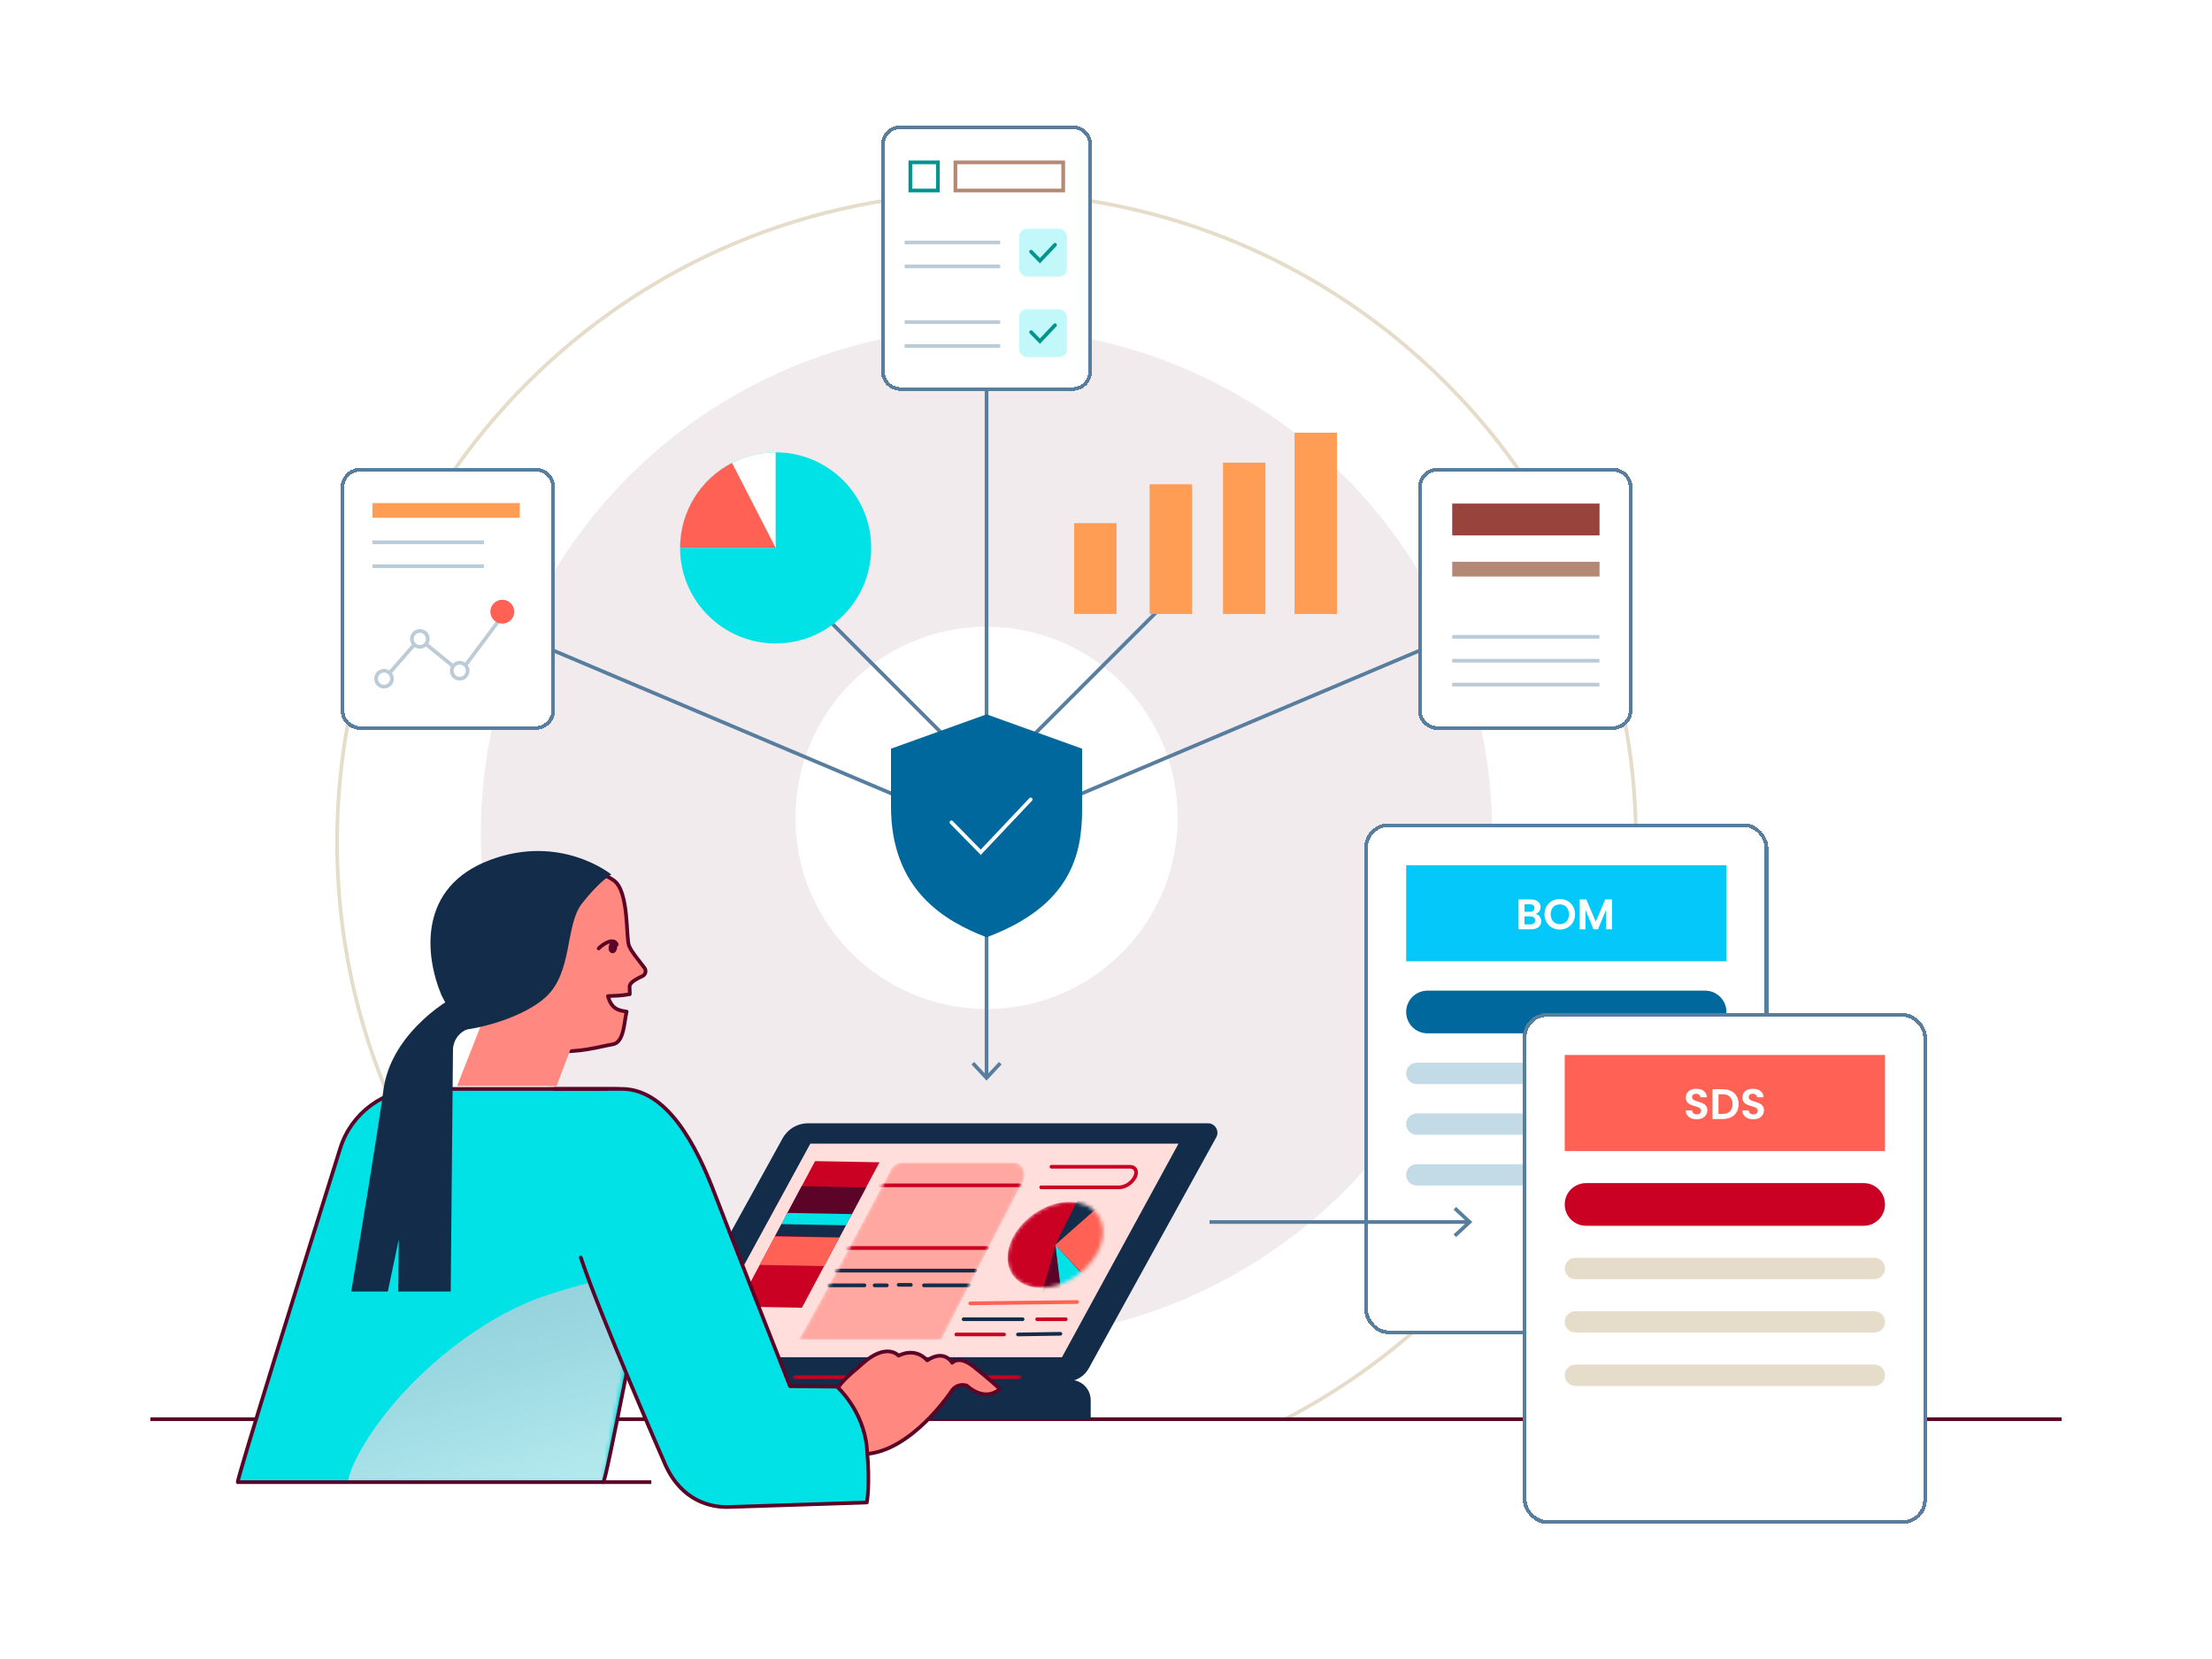 <?xml version="1.0" encoding="UTF-8"?>
<svg xmlns="http://www.w3.org/2000/svg" xmlns:xlink="http://www.w3.org/1999/xlink" viewBox="0 0 600 450">
  <defs>
    <style>
      .cls-1 {
        stroke: #ff6255;
      }

      .cls-1, .cls-2, .cls-3, .cls-4 {
        stroke-linejoin: round;
      }

      .cls-1, .cls-2, .cls-3, .cls-4, .cls-5, .cls-6, .cls-7, .cls-8, .cls-9, .cls-10, .cls-11, .cls-12 {
        fill: none;
      }

      .cls-1, .cls-2, .cls-3, .cls-4, .cls-11, .cls-12 {
        stroke-linecap: round;
      }

      .cls-2 {
        stroke: #122c49;
      }

      .cls-3 {
        stroke: #ca0123;
      }

      .cls-4, .cls-8 {
        stroke: #5b0428;
      }

      .cls-13 {
        mask: url(#mask);
      }

      .cls-14 {
        mix-blend-mode: multiply;
      }

      .cls-15 {
        filter: url(#drop-shadow-2);
      }

      .cls-16 {
        filter: url(#drop-shadow-1);
      }

      .cls-17, .cls-5, .cls-6, .cls-7, .cls-8, .cls-9 {
        stroke-miterlimit: 10;
      }

      .cls-17, .cls-18, .cls-19 {
        fill: #fff;
      }

      .cls-17, .cls-9 {
        stroke: #bccbd8;
      }

      .cls-20 {
        fill: url(#linear-gradient);
        opacity: .78;
      }

      .cls-20, .cls-21 {
        isolation: isolate;
      }

      .cls-20, .cls-22, .cls-23, .cls-24, .cls-25, .cls-26, .cls-27, .cls-28, .cls-29, .cls-30, .cls-31, .cls-32, .cls-19, .cls-33, .cls-34, .cls-35, .cls-36, .cls-37, .cls-38, .cls-39, .cls-40 {
        stroke-width: 0px;
      }

      .cls-5 {
        stroke: #ff9d55;
      }

      .cls-5, .cls-6 {
        stroke-width: 4px;
      }

      .cls-6 {
        stroke: #b38874;
      }

      .cls-18, .cls-10 {
        stroke: #577e9e;
      }

      .cls-7 {
        stroke: #e5ddca;
      }

      .cls-22 {
        fill: rgba(0, 104, 156, .24);
      }

      .cls-23 {
        fill: rgba(0, 226, 230, .24);
      }

      .cls-41 {
        mask: url(#mask-3);
      }

      .cls-42 {
        mask: url(#mask-2);
      }

      .cls-43 {
        mask: url(#mask-1);
      }

      .cls-24 {
        fill: #f2ebee;
      }

      .cls-25 {
        fill: #98443d;
      }

      .cls-26 {
        fill: #5b0428;
      }

      .cls-27 {
        fill: #577e9e;
      }

      .cls-28 {
        fill: #122c49;
      }

      .cls-29 {
        fill: #ca0123;
      }

      .cls-30 {
        fill: #b38874;
      }

      .cls-31 {
        fill: #ff8980;
      }

      .cls-32 {
        fill: #ff6255;
      }

      .cls-33 {
        fill: #ff9d55;
      }

      .cls-34 {
        fill: #e5ddca;
      }

      .cls-35 {
        fill: #ffa7a0;
      }

      .cls-36 {
        fill: #ffdedb;
      }

      .cls-37 {
        fill: #00e2e6;
      }

      .cls-38 {
        fill: #03c8f9;
      }

      .cls-39 {
        fill: #00689c;
      }

      .cls-40 {
        fill: #00948f;
      }

      .cls-11 {
        stroke: #fff;
      }

      .cls-12 {
        stroke: #00948f;
      }
    </style>
    <mask id="mask" x="216.62" y="315.37" width="61.26" height="48.01" maskUnits="userSpaceOnUse">
      <g id="mask0_247_29424" data-name="mask0 247 29424">
        <path class="cls-19" d="M216.62,363.38c1.16-1.18,20.32-37.18,25.02-46.05.64-1.2,1.79-1.96,2.97-1.96h30.41c2.33,0,3.61,2.77,2.39,5.15l-22.14,42.86h-30.06"/>
      </g>
    </mask>
    <mask id="mask-1" x="273.31" y="319.14" width="29.6" height="34.69" maskUnits="userSpaceOnUse">
      <g id="mask2_247_29424" data-name="mask2 247 29424">
        <path class="cls-19" d="M292.15,345.94c6.36-4.53,8.87-11.91,5.61-16.49-3.26-4.57-11.06-4.61-17.42-.08-6.36,4.53-8.87,11.91-5.61,16.49,3.26,4.57,11.06,4.61,17.42.08Z"/>
      </g>
    </mask>
    <mask id="mask-2" x="213.22" y="368.57" width="63.94" height="8.58" maskUnits="userSpaceOnUse">
      <g id="mask3_247_29424" data-name="mask3 247 29424">
        <path class="cls-19" d="M219.66,368.57h52.92c2.39,0,4.32,1.94,4.32,4.32v4.26h-61.56v-4.26c0-2.39,1.94-4.32,4.32-4.32h0Z"/>
      </g>
    </mask>
    <mask id="mask-3" x="64.48" y="295.36" width="133.16" height="119.64" maskUnits="userSpaceOnUse">
      <g id="mask1_247_29424" data-name="mask1 247 29424">
        <path class="cls-19" d="M166.97,295.36h-52.78c-10.03,0-18.9,6.51-21.9,16.09-9.26,29.58-28.02,89.67-27.8,90.58h99.13c-.22-.87,9.36-56.28,18.94-86.88,3.07-9.81-5.31-19.78-15.59-19.78Z"/>
      </g>
    </mask>
    <linearGradient id="linear-gradient" x1="158.62" y1="3343.51" x2="124.15" y2="3461.71" gradientTransform="translate(0 3774) scale(1 -1)" gradientUnits="userSpaceOnUse">
      <stop offset="0" stop-color="#fff"/>
      <stop offset=".13" stop-color="#eff3f6"/>
      <stop offset=".51" stop-color="#cad6e0"/>
      <stop offset=".81" stop-color="#b3c4d2"/>
      <stop offset="1" stop-color="#abbece"/>
    </linearGradient>
    <filter id="drop-shadow-1" filterUnits="userSpaceOnUse">
      <feOffset dx="4" dy="4"/>
      <feGaussianBlur result="blur" stdDeviation="0"/>
      <feFlood flood-color="#577e9e" flood-opacity=".24"/>
      <feComposite in2="blur" operator="in"/>
      <feComposite in="SourceGraphic"/>
    </filter>
    <filter id="drop-shadow-2" filterUnits="userSpaceOnUse">
      <feOffset dx="4" dy="4"/>
      <feGaussianBlur result="blur-2" stdDeviation="0"/>
      <feFlood flood-color="#577e9e" flood-opacity=".24"/>
      <feComposite in2="blur-2" operator="in"/>
      <feComposite in="SourceGraphic"/>
    </filter>
  </defs>
  <g class="cls-21">
    <g id="Background">
      <circle class="cls-24" cx="267.6" cy="226.16" r="137.16"/>
      <path class="cls-7" d="M145.71,355.64c-33.45-32.07-54.28-77.2-54.28-127.2,0-97.3,78.87-176.17,176.17-176.17s176.17,78.87,176.17,176.17c0,68.11-38.65,127.19-95.21,156.51"/>
      <circle class="cls-19" cx="267.6" cy="221.84" r="51.84"/>
      <line class="cls-10" x1="267.6" y1="223.34" x2="267.6" y2="92.1"/>
      <g>
        <line class="cls-10" x1="267.6" y1="241.28" x2="267.6" y2="292.04"/>
        <polygon class="cls-27" points="263.51 288.73 264.24 288.04 267.6 291.66 270.96 288.04 271.69 288.73 267.6 293.12 263.51 288.73"/>
      </g>
      <line class="cls-10" x1="268.44" y1="211.28" x2="322.14" y2="157.58"/>
      <line class="cls-10" x1="269.46" y1="212.9" x2="210.66" y2="154.1"/>
      <line class="cls-10" x1="267.6" y1="226.16" x2="127.2" y2="166.76"/>
      <line class="cls-10" x1="267.6" y1="226.16" x2="408" y2="166.76"/>
      <path class="cls-8" d="M40.8,384.95h518.41"/>
    </g>
    <g id="Midground">
      <g>
        <g>
          <path class="cls-28" d="M192.62,374.29h97.72c3.04,0,5.51,2.47,5.51,5.51v5.14h-108.73v-5.14c0-3.04,2.47-5.51,5.51-5.51h0Z"/>
          <path class="cls-28" d="M289.31,374.73h-108.32c-2.3,0-3.74-2.46-2.64-4.47l33.94-61.51c1.38-2.51,4.03-4.07,6.89-4.07h108.47c1.96,0,3.2,2.1,2.25,3.82l-34.59,62.68c-1.21,2.19-3.51,3.55-6.01,3.55Z"/>
          <path class="cls-36" d="M288.06,368.14h-99.86l31.61-57.94h99.86l-31.61,57.94Z"/>
          <path class="cls-29" d="M217.52,354.72l-17.47-.32,21.04-39.45,17.47.32-21.04,39.45Z"/>
          <path class="cls-26" d="M230.66,330.09l-17.47-.32,4.28-8.02,17.47.32-4.28,8.01Z"/>
          <path class="cls-37" d="M229.34,332.56l-17.48-.32,1.73-3.24,17.47.32-1.73,3.24Z"/>
          <path class="cls-28" d="M227.72,335.6l-17.48-.32,1.73-3.24,17.47.32-1.73,3.24Z"/>
          <path class="cls-32" d="M223.55,343.42l-17.47-.32,4.12-7.73,17.47.32-4.12,7.73Z"/>
          <g class="cls-13">
            <g>
              <path class="cls-35" d="M216.62,363.38c1.16-1.18,20.32-37.18,25.02-46.05.64-1.2,1.79-1.96,2.97-1.96h30.41c2.33,0,3.61,2.77,2.39,5.15l-22.14,42.86h-30.06"/>
              <path class="cls-3" d="M238.78,321.52h37.88"/>
              <path class="cls-3" d="M229.81,338.52h37.88"/>
              <path class="cls-2" d="M226.65,344.65h37.88"/>
              <path class="cls-2" d="M224.87,348.65h9.62"/>
              <path class="cls-2" d="M237.24,348.65h3.31"/>
              <path class="cls-2" d="M243.76,348.51h3.31"/>
              <path class="cls-2" d="M250.62,348.65h12.26"/>
            </g>
          </g>
          <g class="cls-43">
            <g>
              <path class="cls-29" d="M292.15,345.94c6.36-4.53,8.87-11.91,5.61-16.49-3.26-4.57-11.06-4.61-17.42-.08-6.36,4.53-8.87,11.91-5.61,16.49,3.26,4.57,11.06,4.61,17.42.08Z"/>
              <path class="cls-28" d="M295.28,319.14c.04.62-9.03,18.54-9.03,18.54l15.93-13.71-6.9-4.83h0Z"/>
              <path class="cls-32" d="M297.26,348.85c-.61-.01-11.01-11.18-11.01-11.18l16.66-14.74-5.65,25.91h0Z"/>
              <path class="cls-37" d="M287.75,351.1l-1.5-13.42,9.65,10.45-8.15,2.97Z"/>
              <path class="cls-26" d="M281.64,353.83c.41-.57,4.61-16.15,4.61-16.15l1.97,15.55-6.58.6Z"/>
            </g>
          </g>
          <path class="cls-3" d="M285.21,316.48h21.24c1.54,0,2.16,1.25,1.4,2.79-.77,1.54-2.64,2.79-4.19,2.79h-21.24"/>
          <path class="cls-1" d="M263.18,353.53l28.95-.36"/>
          <path class="cls-2" d="M261.38,357.84h16"/>
          <path class="cls-3" d="M281.34,357.84h7.73"/>
          <path class="cls-3" d="M259.4,361.97h12.94"/>
          <path class="cls-2" d="M276.12,361.97l11.51-.18"/>
          <path class="cls-28" d="M214.74,368.57h52.92c2.39,0,4.32,1.94,4.32,4.32v4.26h-61.56v-4.26c0-2.39,1.94-4.32,4.32-4.32h0Z"/>
          <g class="cls-42">
            <path class="cls-3" d="M213.72,373.55h62.94"/>
          </g>
        </g>
        <g>
          <path class="cls-37" d="M166.97,295.36h-52.78c-10.03,0-18.9,6.51-21.9,16.09-9.26,29.58-28.02,89.67-27.8,90.58h99.13c-.22-.87,12-56.28,21.58-86.88,3.07-9.81-7.95-19.78-18.23-19.78Z"/>
          <g class="cls-41">
            <g class="cls-14">
              <path class="cls-20" d="M141.8,353.85c8.88-4.2,37.86-11.82,46.93-9.48,8.65,4.54,8.17,55.93,8.91,67.56-22.07,1.12-44.22,4.12-66.33,2.7-19.86-1.55-47.02,2.79-33.59-21.04,9.27-16.44,27.02-32.03,44.08-39.74h0Z"/>
            </g>
          </g>
          <path class="cls-4" d="M163.62,402.03c.66.65,10.61-52.28,17.89-86.88,2.12-10.06-4.26-19.78-14.54-19.78h-52.78c-10.03,0-18.9,6.51-21.9,16.09-9.26,29.58-28.02,89.67-27.8,90.58"/>
          <path class="cls-31" d="M170.65,256.61c-.93-2.05,0-15.88-4.14-17.79-4.14-1.91-8.19-2.76-15.47.98,0,0-26.33,13.63-17.18,32.13,9.15,18.49,25.15,12.59,32.39,11.33,3.08-.53,3.04-6.2,3.72-8.87-1.96-.28-4.08-.54-5.07-4.2,1.91-.11,3.24-.04,5.93-.51.01-1.27-.09-1.84-.04-2.22.13-1.07,2.03-2.01,3.5-2.71.83-.4,1.08-1.46.53-2.2-2.12-2.8-3.34-4.13-4.16-5.93h0Z"/>
          <path class="cls-4" d="M170.65,256.61c-.93-2.05.07-14.74-4.14-17.79-3.7-2.67-8.19-2.76-15.47.98,0,0-26.33,13.63-17.18,32.13,9.15,18.49,25.15,12.58,32.39,11.33,3.08-.53,3.04-6.2,3.72-8.87-1.96-.28-4.08-.54-5.07-4.2,1.91-.11,3.24-.04,5.93-.51.01-1.27-.09-1.84-.04-2.22.13-1.07,2.03-2.01,3.5-2.71.83-.4,1.08-1.46.53-2.2-2.12-2.8-3.34-4.13-4.16-5.93h0Z"/>
          <path class="cls-31" d="M133.31,270.77c-.3.91-9.34,23.81-9.34,23.81h27l7.65-20.19-25.31-3.62h0Z"/>
          <path class="cls-31" d="M225.33,383.25c-.48-6.67,5.47-10.46,8.38-13.15,6.74-6.21,10.04-2.37,10.04-2.37,0,0,4.32-2.51,7.75,1.27,4.72-3.16,6.77.65,6.77.65,0,0,1.79-2.08,5.61.9,4.31,3.36,7.33,6.19,7.33,6.19,0,0-3.63,3.83-9.02-.93-2.85-.75-4.11,1.55-4.11,1.55,0,0-10.79,16.38-23.49,17.06-4.61.25-5.74-.39-5.74-.39l-3.53-10.79h0Z"/>
          <path class="cls-4" d="M225.33,383.25c-.48-6.67,5.47-10.46,8.38-13.15,6.74-6.21,10.04-2.37,10.04-2.37,0,0,4.32-2.51,7.75,1.27,4.72-3.16,6.77.65,6.77.65,0,0,1.79-2.08,5.61.9,4.31,3.36,7.33,6.19,7.33,6.19,0,0-3.63,3.83-9.02-.93-2.85-.75-4.11,1.55-4.11,1.55,0,0-10.79,16.38-23.49,17.06-4.61.25-5.74-.39-5.74-.39l-3.53-10.79h0Z"/>
          <path class="cls-37" d="M235.14,392.62c-.95-10.16-8.09-16.5-8.09-16.5,0,0-7.74-.08-12.76-.12-3.06-7.77-16.2-41.16-20.45-52.31-4.82-12.65-12.96-28.93-25.91-28.32-12.96.6-19.47,13.46-18.81,19.77,1.83,17.58,31.39,82.24,31.39,82.24,4.49,9.85,12.39,11.55,17.2,11.39l37.43-1.22s.95-4.76,0-14.92Z"/>
          <path class="cls-4" d="M162.39,257.26c.87-.97,4.04-3.2,4.92-1.06"/>
          <path class="cls-26" d="M165.56,255.61c-1.65,2.9,1.34,4.07,1.81,1.64.41-2.04-1.46-2.46-2.17-1.16"/>
          <path class="cls-4" d="M157.55,341.1c5.13,15.52,22.95,56.28,22.95,56.28,4.49,9.85,12.39,11.55,17.2,11.39l37.43-1.22s.95-4.76,0-14.92c-.95-10.16-8.09-16.5-8.09-16.5,0,0-7.74-.08-12.76-.12-3.06-7.77-16.2-41.16-20.45-52.31-4.82-12.65-12.96-28.93-25.91-28.32h-17.48"/>
          <path class="cls-28" d="M125.23,269.36c-5.67,2.55-19.33,12.11-21.21,26.21-1.68,12.55-7.49,47.25-8.75,54.75h9.93l2.97-14.17-.14,14.17h14.22l.62-65.54c.02-2.53,1.62-4.78,3.99-5.65l.7-.26-2.32-9.52h0Z"/>
          <path class="cls-28" d="M119.78,270.03c-4.69-11.2-6.22-29.44,13.05-36.73,19.28-7.29,32.99,3.9,32.99,3.9,0,0-3.25,1.85-7.94,7.85-4.69,5.99-2.41,18.75-9.97,25.52-7.56,6.77-23.09,9.42-23.34,8.64-.26-.78-4.78-9.17-4.78-9.17h0Z"/>
          <path class="cls-8" d="M64.48,402.03h112.19"/>
        </g>
      </g>
    </g>
    <g id="Foreground">
      <g>
        <g shape-rendering="crispEdges">
          <path class="cls-19" d="M97.8,197.5c-2.7,0-4.89-2.14-4.89-4.76v-60.59c0-2.63,2.19-4.76,4.89-4.76h47.38c2.7,0,4.89,2.14,4.89,4.76v60.59c0,2.63-2.19,4.76-4.89,4.76h-47.38Z"/>
          <path class="cls-27" d="M145.18,127.88c2.42,0,4.39,1.91,4.39,4.26v60.59c0,2.36-1.97,4.26-4.39,4.26h-47.38c-2.42,0-4.39-1.91-4.39-4.26v-60.59c0-2.36,1.97-4.26,4.39-4.26h47.38M145.18,126.88h-47.38c-2.97,0-5.39,2.36-5.39,5.26v60.59c0,2.9,2.42,5.26,5.39,5.26h47.38c2.97,0,5.39-2.36,5.39-5.26v-60.59c0-2.9-2.42-5.26-5.39-5.26h0Z"/>
        </g>
        <g>
          <polyline class="cls-9" points="103.46 185.07 113.76 173.27 124.88 182.31 137.11 165.92"/>
          <circle class="cls-17" cx="104.17" cy="184.1" r="2.16"/>
          <circle class="cls-17" cx="124.69" cy="181.94" r="2.16"/>
          <circle class="cls-32" cx="136.25" cy="165.92" r="3.24"/>
          <circle class="cls-17" cx="113.89" cy="173.3" r="2.16"/>
        </g>
        <path class="cls-9" d="M101.02,153.57h30.24"/>
        <path class="cls-9" d="M101.02,147.09h30.24"/>
        <path class="cls-5" d="M101.02,138.45h39.96"/>
      </g>
      <g>
        <g shape-rendering="crispEdges">
          <path class="cls-19" d="M390.01,197.5c-2.7,0-4.89-2.14-4.89-4.76v-60.59c0-2.63,2.19-4.76,4.89-4.76h47.38c2.7,0,4.89,2.14,4.89,4.76v60.59c0,2.63-2.19,4.76-4.89,4.76h-47.38Z"/>
          <path class="cls-27" d="M437.4,127.88c2.42,0,4.39,1.91,4.39,4.26v60.59c0,2.36-1.97,4.26-4.39,4.26h-47.38c-2.42,0-4.39-1.91-4.39-4.26v-60.59c0-2.36,1.97-4.26,4.39-4.26h47.38M437.4,126.88h-47.38c-2.97,0-5.39,2.36-5.39,5.26v60.59c0,2.9,2.42,5.26,5.39,5.26h47.38c2.97,0,5.39-2.36,5.39-5.26v-60.59c0-2.9-2.42-5.26-5.39-5.26h0Z"/>
        </g>
        <g>
          <rect class="cls-25" x="393.91" y="136.59" width="39.96" height="8.64"/>
          <path class="cls-9" d="M393.91,179.22h39.92"/>
          <path class="cls-9" d="M393.91,185.7h39.92"/>
          <path class="cls-9" d="M393.91,172.74h39.92"/>
          <path class="cls-6" d="M393.91,154.38h39.96"/>
        </g>
      </g>
      <g>
        <rect class="cls-33" x="331.74" y="125.49" width="11.5" height="41.05"/>
        <rect class="cls-33" x="351.14" y="117.37" width="11.5" height="49.17"/>
        <rect class="cls-33" x="311.84" y="131.36" width="11.5" height="35.18"/>
        <rect class="cls-33" x="291.36" y="141.91" width="11.5" height="24.62"/>
      </g>
      <g>
        <path class="cls-37" d="M210.39,122.69c14.31,0,25.92,11.61,25.92,25.92s-11.61,25.92-25.92,25.92-25.92-11.61-25.92-25.92,11.61-25.92,25.92-25.92Z"/>
        <path class="cls-19" d="M184.47,148.61c0-14.31,11.61-25.92,25.92-25.92v25.92s-25.92,0-25.92,0Z"/>
        <path class="cls-32" d="M198.55,125.56l11.85,23.05h-25.92c0-10.05,5.72-18.75,14.07-23.05Z"/>
      </g>
      <g>
        <g>
          <g shape-rendering="crispEdges">
            <rect class="cls-19" x="239.46" y="34.5" width="56.28" height="71.02" rx="4.82" ry="4.82"/>
            <path class="cls-27" d="M290.92,35c2.39,0,4.32,1.93,4.32,4.32v61.38c0,2.39-1.93,4.32-4.32,4.32h-46.64c-2.39,0-4.32-1.93-4.32-4.32v-61.38c0-2.39,1.93-4.32,4.32-4.32h46.64M290.92,34h-46.64c-2.93,0-5.32,2.39-5.32,5.32v61.38c0,2.93,2.39,5.32,5.32,5.32h46.64c2.93,0,5.32-2.39,5.32-5.32v-61.38c0-2.93-2.39-5.32-5.32-5.32h0Z"/>
          </g>
          <g>
            <rect class="cls-23" x="276.43" y="83.88" width="12.99" height="12.99" rx="2.16" ry="2.16"/>
            <path class="cls-12" d="M279.68,90.09l2.4,2.45,4.09-4.33"/>
          </g>
          <g>
            <rect class="cls-23" x="276.43" y="62.05" width="12.99" height="12.99" rx="2.16" ry="2.16"/>
            <path class="cls-12" d="M279.68,68.27l2.4,2.45,4.09-4.33"/>
          </g>
          <path class="cls-9" d="M245.37,72.26h25.92"/>
          <path class="cls-9" d="M245.37,65.78h25.92"/>
          <path class="cls-9" d="M245.37,93.86h25.92"/>
          <path class="cls-9" d="M245.37,87.38h25.92"/>
        </g>
        <g>
          <path class="cls-40" d="M253.9,44.54v6.64h-6.47v-6.64h6.47M254.9,43.54h-8.47v8.64h8.47v-8.64h0Z"/>
          <path class="cls-30" d="M287.89,44.54v6.64h-28.24v-6.64h28.24M288.89,43.54h-30.24v8.64h30.24v-8.64h0Z"/>
        </g>
      </g>
      <g>
        <path class="cls-39" d="M267.61,254.24c-11.24-4.31-25.93-12.72-25.93-35.53v-15.63l25.92-9.32,25.92,9.32v16.38c0,12.42-3.09,26.25-25.91,34.78Z"/>
        <path class="cls-11" d="M258.07,223.06l7.96,8.11,13.54-14.33"/>
      </g>
      <g class="cls-16">
        <rect class="cls-18" x="366.56" y="219.83" width="108.59" height="137.55" rx="6.05" ry="6.05" shape-rendering="crispEdges"/>
        <rect class="cls-38" x="377.42" y="230.69" width="86.87" height="26.06"/>
        <path class="cls-19" d="M412.41,245.67c0-.69-.5-1.11-1.29-1.11h-1.6v2.18h1.63c.79,0,1.25-.38,1.25-1.07ZM412.21,242.3c0-.65-.44-1.02-1.2-1.02h-1.48v2.03h1.48c.76,0,1.2-.35,1.2-1.01ZM414.05,245.87c0,1.29-.98,2.19-2.66,2.19h-3.49v-8.09h3.34c1.69,0,2.63.88,2.63,2.08,0,.98-.59,1.6-1.38,1.85.92.16,1.56,1.01,1.56,1.96ZM423.23,243.99c0,2.43-1.84,4.15-4.14,4.15s-4.15-1.71-4.15-4.15,1.86-4.14,4.15-4.14,4.14,1.71,4.14,4.14ZM416.62,243.99c0,1.64,1.01,2.7,2.48,2.7s2.47-1.05,2.47-2.7-1.01-2.68-2.47-2.68-2.48,1.03-2.48,2.68ZM424.44,248.06v-8.09h1.84l2.57,6.01,2.57-6.01h1.83v8.09h-1.62v-5.26l-2.17,5.26h-1.23l-2.18-5.26v5.26h-1.62Z"/>
        <path class="cls-39" d="M383.21,264.71h75.29c3.2,0,5.79,2.59,5.79,5.79h0c0,3.2-2.59,5.79-5.79,5.79h-75.29c-3.2,0-5.79-2.59-5.79-5.79h0c0-3.2,2.59-5.79,5.79-5.79Z"/>
        <path class="cls-22" d="M380.31,284.26h81.08c1.6,0,2.9,1.3,2.9,2.9h0c0,1.6-1.3,2.9-2.9,2.9h-81.08c-1.6,0-2.9-1.3-2.9-2.9h0c0-1.6,1.3-2.9,2.9-2.9Z"/>
        <path class="cls-22" d="M380.31,298.01h81.08c1.6,0,2.9,1.3,2.9,2.9h0c0,1.6-1.3,2.9-2.9,2.9h-81.08c-1.6,0-2.9-1.3-2.9-2.9h0c0-1.6,1.3-2.9,2.9-2.9Z"/>
        <path class="cls-22" d="M380.31,311.77h81.08c1.6,0,2.9,1.3,2.9,2.9h0c0,1.6-1.3,2.9-2.9,2.9h-81.08c-1.6,0-2.9-1.3-2.9-2.9h0c0-1.6,1.3-2.9,2.9-2.9Z"/>
      </g>
      <g class="cls-15">
        <rect class="cls-18" x="409.57" y="271.3" width="108.59" height="137.55" rx="6.05" ry="6.05" shape-rendering="crispEdges"/>
        <rect class="cls-32" x="420.43" y="282.16" width="86.87" height="26.06"/>
        <path class="cls-19" d="M459.1,297.19c0,1.27-1.02,2.42-2.86,2.42-1.68,0-2.98-.88-3-2.41h1.74c.05.65.47,1.08,1.23,1.08s1.22-.41,1.22-.98c0-1.75-4.17-.69-4.16-3.63,0-1.46,1.18-2.34,2.85-2.34s2.79.85,2.9,2.31h-1.78c-.03-.53-.46-.95-1.16-.96-.64-.02-1.11.29-1.11.95,0,1.62,4.15.72,4.15,3.57ZM463.33,291.45c2.58,0,4.26,1.6,4.26,4.05s-1.68,4.03-4.26,4.03h-2.83v-8.09h2.83ZM462.13,298.15h1.15c1.7,0,2.66-.97,2.66-2.65s-.96-2.69-2.66-2.69h-1.15v5.34ZM474.46,297.19c0,1.27-1.02,2.42-2.86,2.42-1.68,0-2.98-.88-3-2.41h1.74c.05.65.47,1.08,1.23,1.08s1.22-.41,1.22-.98c0-1.75-4.17-.69-4.16-3.63,0-1.46,1.18-2.34,2.85-2.34s2.79.85,2.9,2.31h-1.78c-.03-.53-.46-.95-1.16-.96-.64-.02-1.11.29-1.11.95,0,1.62,4.15.72,4.15,3.57Z"/>
        <path class="cls-29" d="M426.22,316.91h75.29c3.2,0,5.79,2.59,5.79,5.79h0c0,3.2-2.59,5.79-5.79,5.79h-75.29c-3.2,0-5.79-2.59-5.79-5.79h0c0-3.2,2.59-5.79,5.79-5.79Z"/>
        <path class="cls-34" d="M423.33,337.18h81.08c1.6,0,2.9,1.3,2.9,2.9h0c0,1.6-1.3,2.9-2.9,2.9h-81.08c-1.6,0-2.9-1.3-2.9-2.9h0c0-1.6,1.3-2.9,2.9-2.9Z"/>
        <path class="cls-34" d="M423.33,351.66h81.08c1.6,0,2.9,1.3,2.9,2.9h0c0,1.6-1.3,2.9-2.9,2.9h-81.08c-1.6,0-2.9-1.3-2.9-2.9h0c0-1.6,1.3-2.9,2.9-2.9Z"/>
        <path class="cls-34" d="M423.33,366.14h81.08c1.6,0,2.9,1.3,2.9,2.9h0c0,1.6-1.3,2.9-2.9,2.9h-81.08c-1.6,0-2.9-1.3-2.9-2.9h0c0-1.6,1.3-2.9,2.9-2.9Z"/>
      </g>
      <g>
        <line class="cls-10" x1="328.08" y1="331.47" x2="398.28" y2="331.47"/>
        <polygon class="cls-27" points="394.96 335.56 394.28 334.82 397.89 331.47 394.28 328.11 394.96 327.38 399.36 331.47 394.96 335.56"/>
      </g>
    </g>
  </g>
</svg>